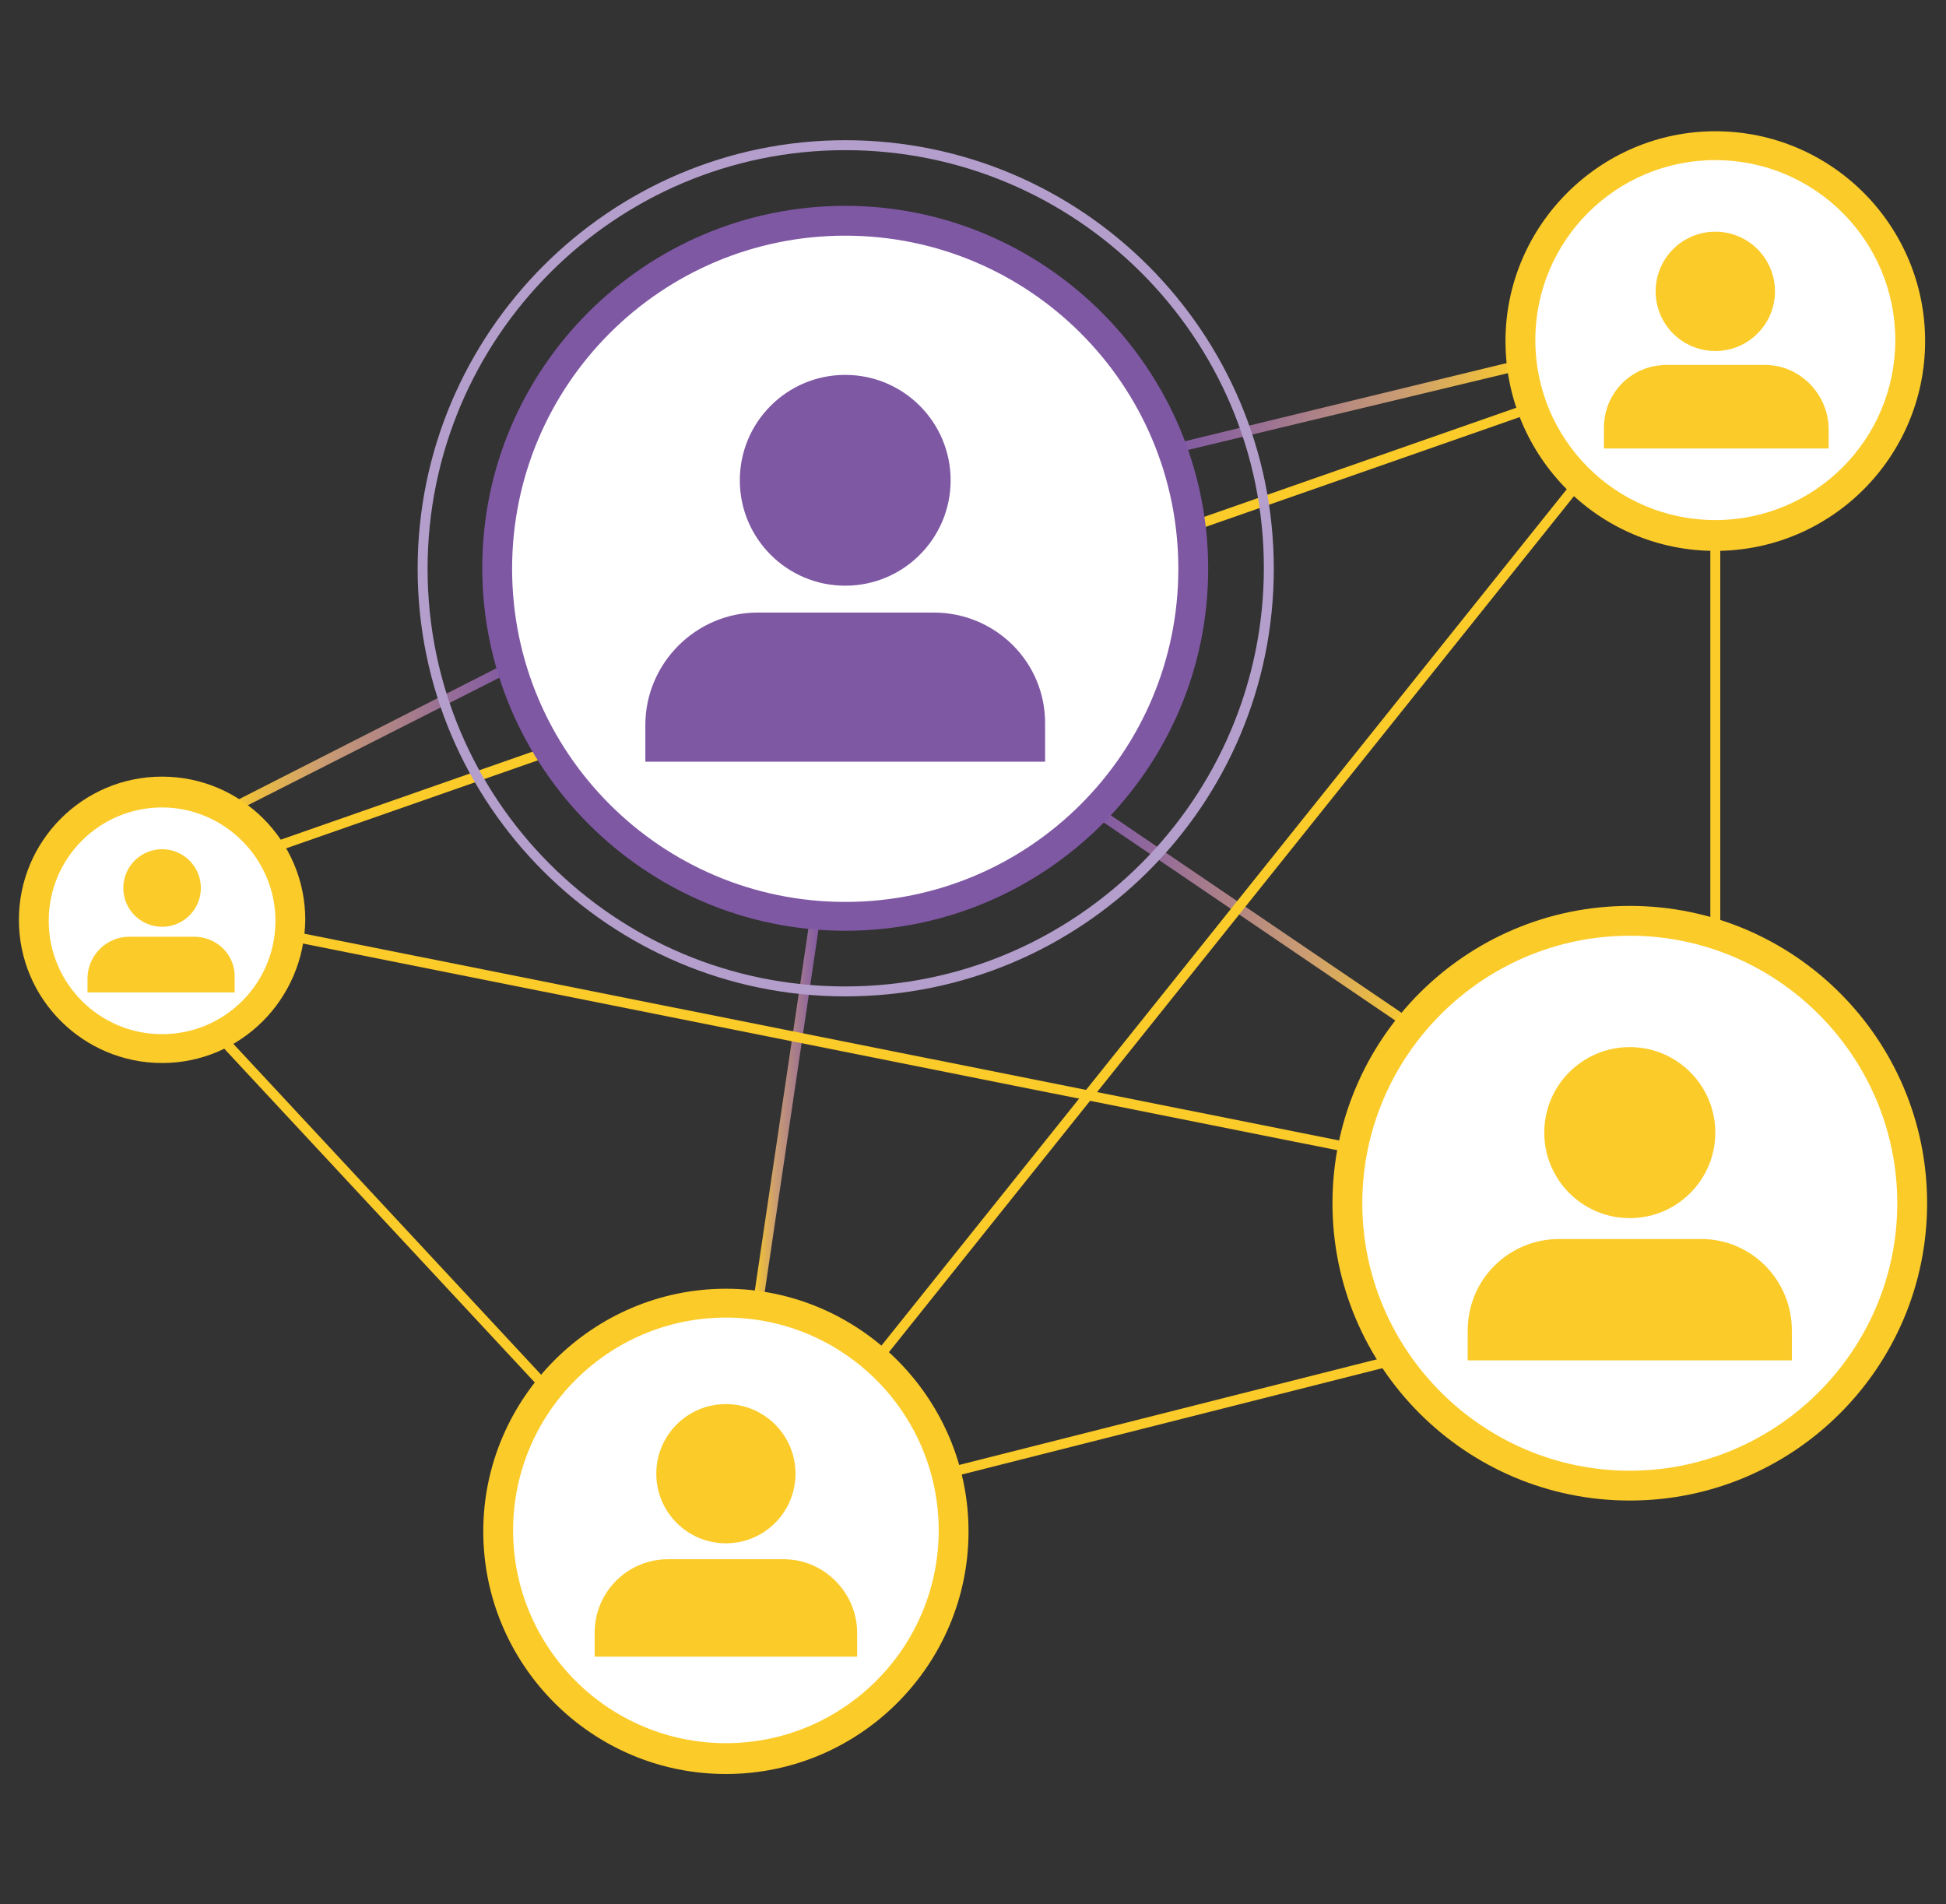 <?xml version="1.0" encoding="utf-8"?>
<!-- Generator: Adobe Illustrator 20.1.0, SVG Export Plug-In . SVG Version: 6.00 Build 0)  -->
<svg version="1.1" id="Layer_1" xmlns="http://www.w3.org/2000/svg" xmlns:xlink="http://www.w3.org/1999/xlink" x="0px" y="0px"
	 width="195.7px" height="191.5px" viewBox="0 0 195.7 191.5" style="enable-background:new 0 0 195.7 191.5;" xml:space="preserve"
	>
<rect x="0" y="0" width="195.7" height="191.5" fill="#333333" stroke="none"/>
<style type="text/css">
	.st0{fill:url(#SVGID_1_);}
	.st1{fill:url(#SVGID_2_);}
	.st2{fill:url(#SVGID_3_);}
	.st3{fill:#FBCB29;}
	.st4{fill:url(#SVGID_4_);}
	.st5{fill:#FFFFFF;}
	.st6{fill:#7F58A4;}
	.st7{fill:#B39ECC;}
</style>
<g id="Data_Analyst_Exam_1_">
	<g>
		<linearGradient id="SVGID_1_" gradientUnits="userSpaceOnUse" x1="117.773" y1="40.94" x2="152.99" y2="40.94">
			<stop  offset="0" style="stop-color:#7F58A4"/>
			<stop  offset="0.203" style="stop-color:#946B99"/>
			<stop  offset="0.657" style="stop-color:#CA9C73"/>
			<stop  offset="1" style="stop-color:#FBCB29"/>
		</linearGradient>
		<polygon class="st0" points="118,45.6 117.8,44.7 152.8,36.2 153,37.2 		"/>
	</g>
	<g>
		<linearGradient id="SVGID_2_" gradientUnits="userSpaceOnUse" x1="109.848" y1="92.299" x2="142.203" y2="92.299">
			<stop  offset="0" style="stop-color:#7F58A4"/>
			<stop  offset="0.203" style="stop-color:#946B99"/>
			<stop  offset="0.657" style="stop-color:#CA9C73"/>
			<stop  offset="1" style="stop-color:#FBCB29"/>
		</linearGradient>
		<polygon class="st1" points="141.6,103.5 109.8,81.9 110.4,81.1 142.2,102.7 		"/>
	</g>
	<g>
		<linearGradient id="SVGID_3_" gradientUnits="userSpaceOnUse" x1="75.748" y1="111.687" x2="82.535" y2="111.687">
			<stop  offset="0" style="stop-color:#FBCB29"/>
			<stop  offset="0.343" style="stop-color:#CA9C73"/>
			<stop  offset="0.797" style="stop-color:#946B99"/>
			<stop  offset="1" style="stop-color:#7F58A4"/>
		</linearGradient>
		<polygon class="st2" points="76.7,131.3 75.7,131.2 81.5,92 82.5,92.2 		"/>
	</g>
	<g>
		<rect x="23.2" y="62.7" transform="matrix(0.944 -0.33 0.33 0.944 -15.775 33.403)" class="st3" width="134.6" height="1"/>
	</g>
	<g>
		<linearGradient id="SVGID_4_" gradientUnits="userSpaceOnUse" x1="22.614" y1="74.235" x2="51.706" y2="74.235">
			<stop  offset="0" style="stop-color:#FBCB29"/>
			<stop  offset="0.343" style="stop-color:#CA9C73"/>
			<stop  offset="0.797" style="stop-color:#946B99"/>
			<stop  offset="1" style="stop-color:#7F58A4"/>
		</linearGradient>
		<polygon class="st4" points="23.1,81.9 22.6,81.1 51.3,66.5 51.7,67.4 		"/>
	</g>
	<g id="Data_Analyst_Exam_2_">
		<g>
			<circle class="st5" cx="163.9" cy="121" r="28.4"/>
			<path class="st3" d="M163.9,150.9c-16.5,0-29.9-13.4-29.9-29.9s13.4-29.9,29.9-29.9s29.9,13.4,29.9,29.9S180.4,150.9,163.9,150.9
				z M163.9,94.1c-14.8,0-26.9,12.1-26.9,26.9s12.1,26.9,26.9,26.9s26.9-12.1,26.9-26.9S178.7,94.1,163.9,94.1z"/>
		</g>
		<g>
			<g>
				<g>
					<circle class="st3" cx="163.9" cy="113.9" r="8.6"/>
				</g>
			</g>
			<g>
				<g>
					<path class="st3" d="M171.1,124.6h-14.3c-5.1,0-9.2,4.1-9.2,9.2v3h32.6v-3C180.2,128.7,176.1,124.6,171.1,124.6z"/>
				</g>
			</g>
		</g>
	</g>
	<g id="Data_Analyst_Exam_6_">
		<g>
			<circle class="st5" cx="73" cy="154" r="22.9"/>
			<path class="st3" d="M73,178.4c-13.5,0-24.4-11-24.4-24.4s11-24.4,24.4-24.4s24.4,11,24.4,24.4S86.5,178.4,73,178.4z M73,132.5
				c-11.8,0-21.4,9.6-21.4,21.4s9.6,21.4,21.4,21.4s21.4-9.6,21.4-21.4S84.8,132.5,73,132.5z"/>
		</g>
		<g>
			<g>
				<g>
					<circle class="st3" cx="73" cy="148.2" r="7"/>
				</g>
			</g>
			<g>
				<g>
					<path class="st3" d="M78.8,156.8H67.2c-4.1,0-7.4,3.3-7.4,7.4v2.4h26.4v-2.4C86.2,160.2,82.9,156.8,78.8,156.8z"/>
				</g>
			</g>
		</g>
	</g>
	<g id="Data_Analyst_Exam_7_">
		<g>
			<circle class="st5" cx="172.5" cy="34.3" r="19.6"/>
			<path class="st3" d="M172.5,55.4c-11.7,0-21.1-9.5-21.1-21.1s9.5-21.1,21.1-21.1c11.7,0,21.1,9.5,21.1,21.1
				S184.2,55.4,172.5,55.4z M172.5,16.1c-10,0-18.1,8.1-18.1,18.1s8.1,18.1,18.1,18.1c10,0,18.1-8.1,18.1-18.1
				S182.5,16.1,172.5,16.1z"/>
		</g>
		<g>
			<g>
				<g>
					<circle class="st3" cx="172.5" cy="29.3" r="6"/>
				</g>
			</g>
			<g>
				<g>
					<path class="st3" d="M177.5,36.7h-9.9c-3.5,0-6.3,2.8-6.3,6.3v2.1h22.6v-2.1C183.8,39.6,181,36.7,177.5,36.7z"/>
				</g>
			</g>
		</g>
	</g>
	<g>
		<rect x="172" y="53.9" class="st3" width="1" height="40.1"/>
	</g>
	<g>
		<rect x="94.5" y="142" transform="matrix(0.969 -0.245 0.245 0.969 -31.348 33.239)" class="st3" width="46.5" height="1"/>
	</g>
	<g>
		
			<rect x="66.9" y="92" transform="matrix(0.625 -0.781 0.781 0.625 -25.914 131.182)" class="st3" width="113.2" height="1"/>
	</g>
	<g id="Data_Analyst_Exam_8_">
		<g>
			<circle class="st5" cx="16.3" cy="92.6" r="12.9"/>
			<path class="st3" d="M16.3,106.9c-7.9,0-14.4-6.4-14.4-14.4c0-7.9,6.4-14.4,14.4-14.4c7.9,0,14.4,6.4,14.4,14.4
				C30.6,100.5,24.2,106.9,16.3,106.9z M16.3,81.2c-6.3,0-11.4,5.1-11.4,11.4s5.1,11.4,11.4,11.4s11.4-5.1,11.4-11.4
				S22.5,81.2,16.3,81.2z"/>
		</g>
		<g>
			<g>
				<g>
					<circle class="st3" cx="16.3" cy="89.3" r="3.9"/>
				</g>
			</g>
			<g>
				<g>
					<path class="st3" d="M19.5,94.2H13c-2.3,0-4.2,1.9-4.2,4.2v1.4h14.8v-1.4C23.7,96,21.8,94.2,19.5,94.2z"/>
				</g>
			</g>
		</g>
	</g>
	<g>
		<rect x="38" y="97.6" transform="matrix(0.732 -0.681 0.681 0.732 -72.694 58.858)" class="st3" width="1" height="48.6"/>
	</g>
	<g>
		
			<rect x="82.1" y="50.3" transform="matrix(0.196 -0.981 0.981 0.196 -36.441 165.276)" class="st3" width="1" height="109.2"/>
	</g>
	<g>
		<circle class="st5" cx="85" cy="57.2" r="35"/>
		<path class="st6" d="M85,93.6c-20.1,0-36.5-16.4-36.5-36.5S64.9,20.7,85,20.7c20.1,0,36.5,16.4,36.5,36.5S105.1,93.6,85,93.6z
			 M85,23.7c-18.5,0-33.5,15-33.5,33.5s15,33.5,33.5,33.5c18.5,0,33.5-15,33.5-33.5S103.5,23.7,85,23.7z"/>
	</g>
	<g>
		<g>
			<g>
				<circle class="st6" cx="85" cy="48.3" r="10.6"/>
			</g>
		</g>
		<g>
			<g>
				<path class="st6" d="M93.9,61.6H76.2c-6.2,0-11.3,5.1-11.3,11.3v3.7h40.2v-3.7C105.2,66.6,100.1,61.6,93.9,61.6z"/>
			</g>
		</g>
	</g>
	<g>
		<path class="st7" d="M85,100.2C61.3,100.2,42,80.9,42,57.2S61.3,14.1,85,14.1c23.8,0,43.1,19.3,43.1,43.1S108.8,100.2,85,100.2z
			 M85,15.1C61.8,15.1,43,34,43,57.2S61.8,99.2,85,99.2s42.1-18.9,42.1-42.1S108.2,15.1,85,15.1z"/>
	</g>
</g>
</svg>
